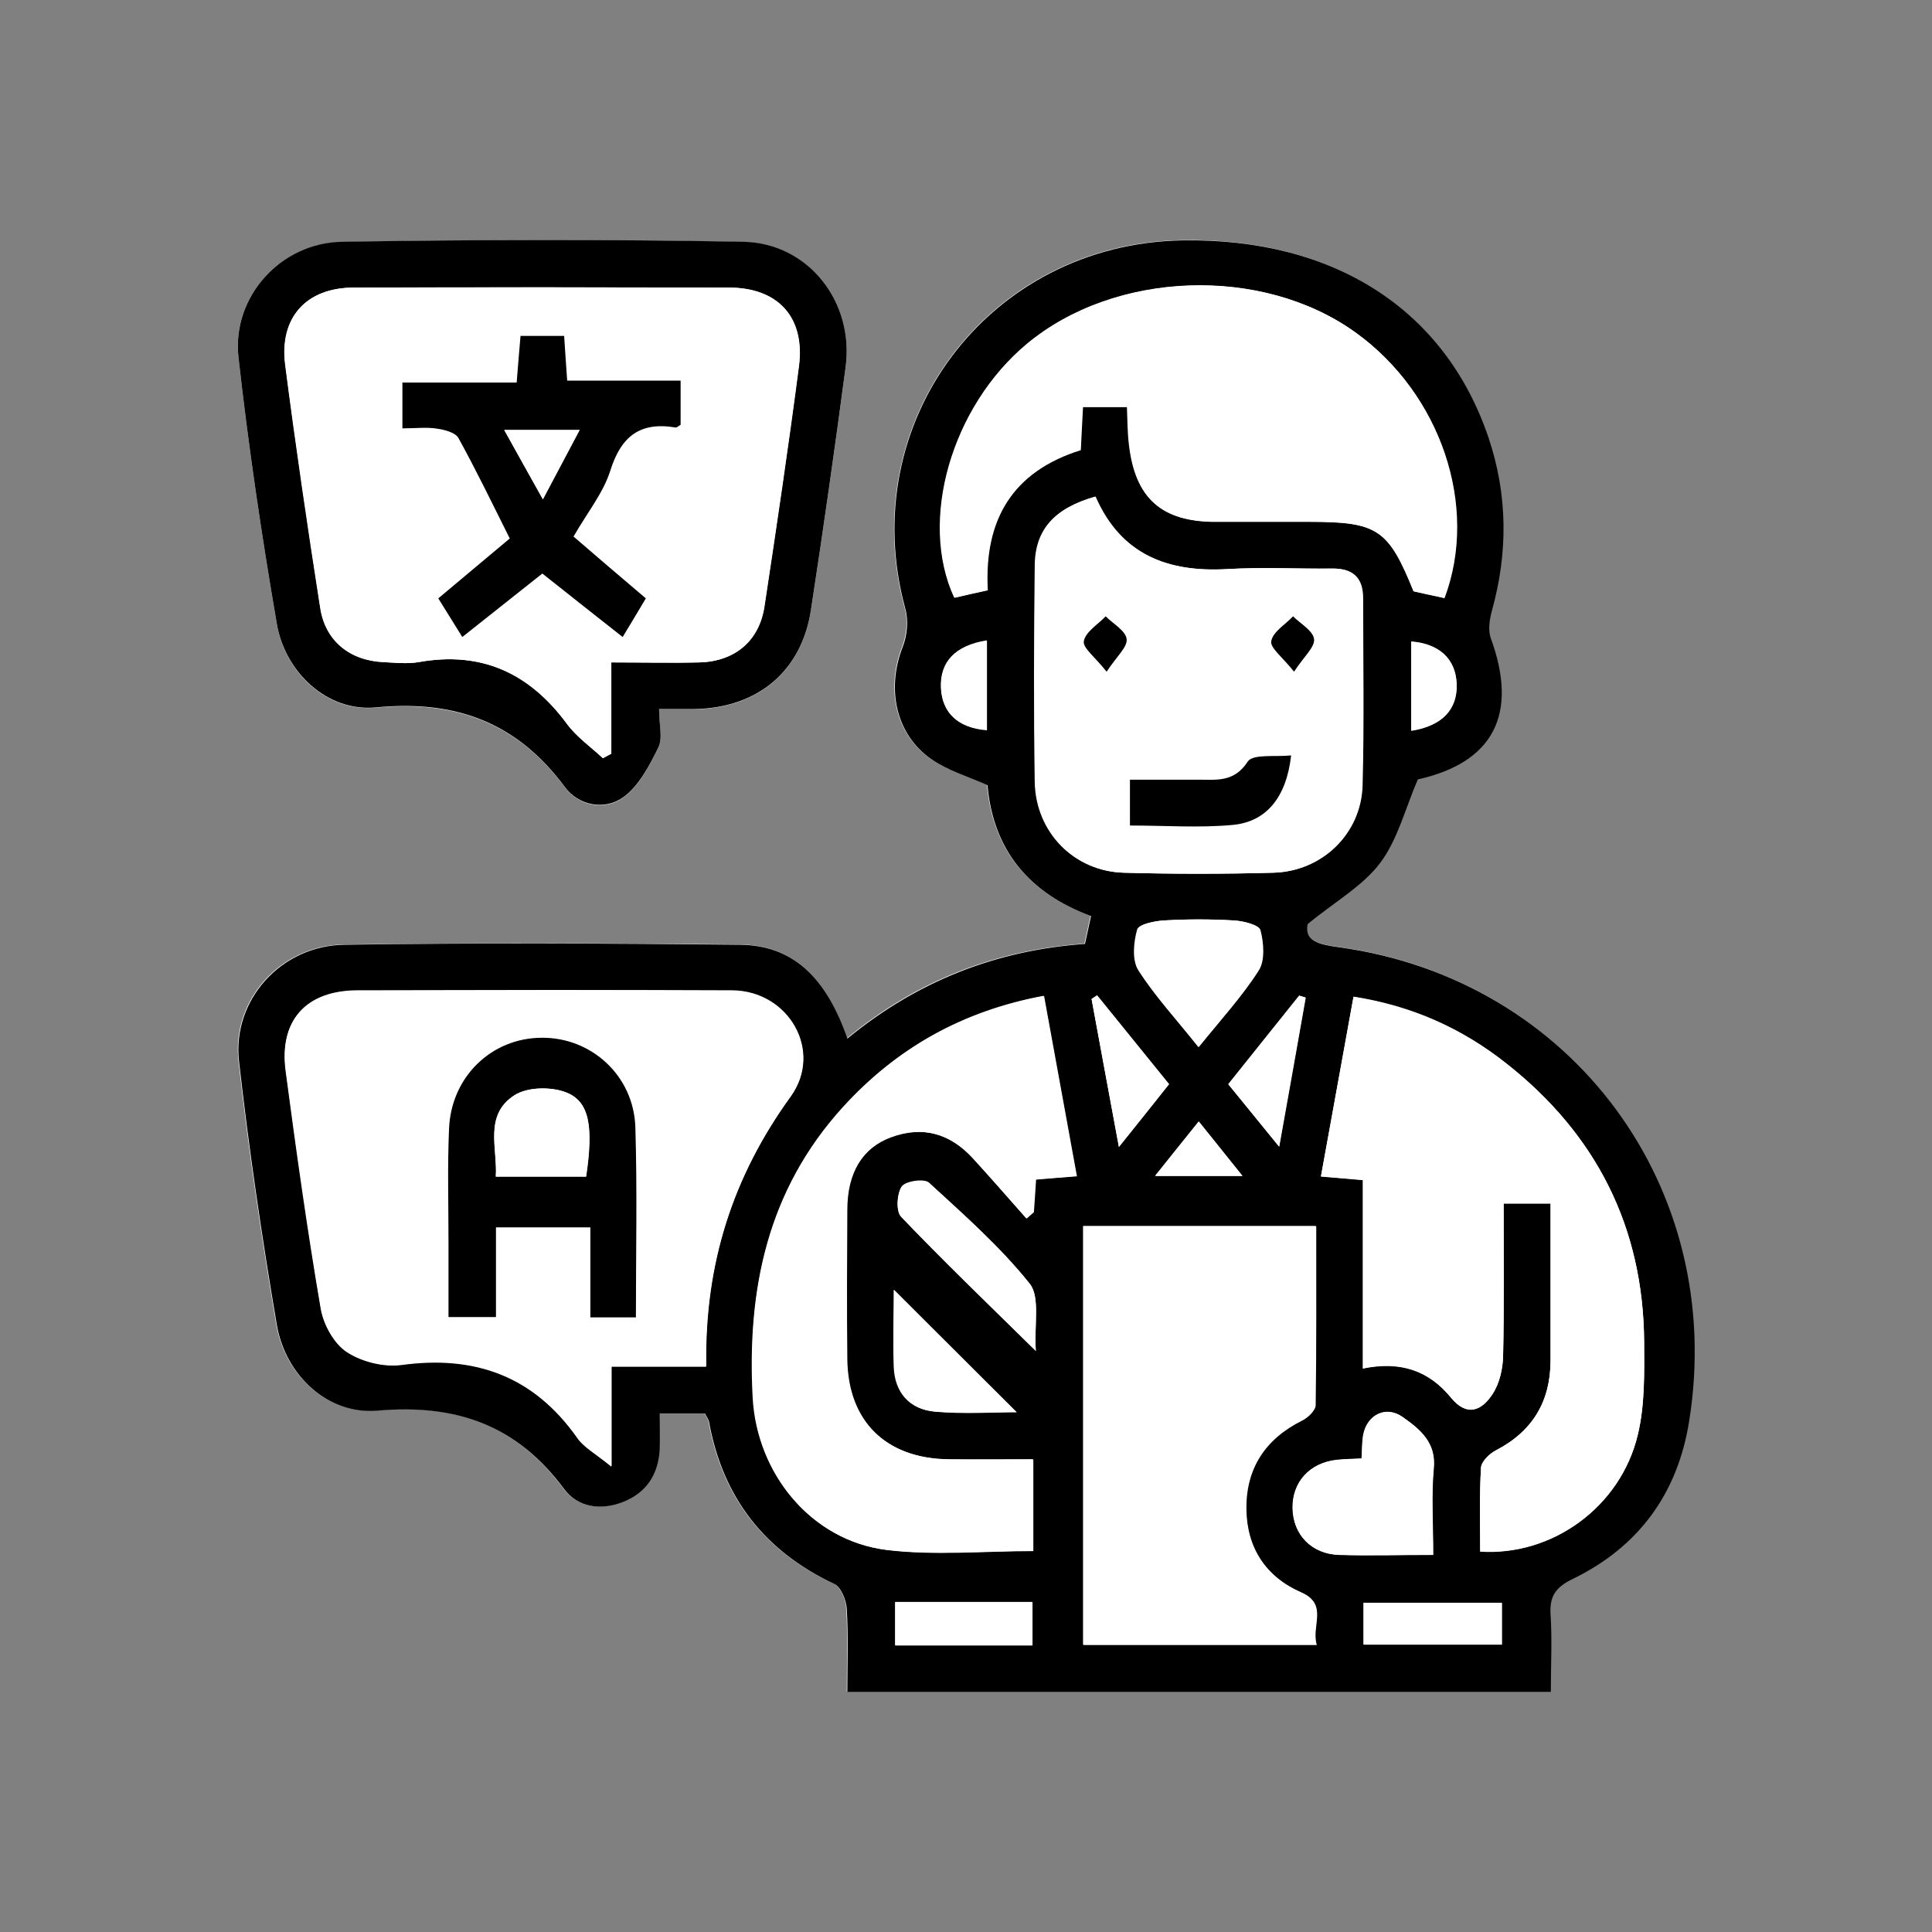<?xml version="1.0" encoding="UTF-8"?>
<svg id="uuid-93a53246-6cfc-4984-af15-6932786bda49" data-name="Capa 1" xmlns="http://www.w3.org/2000/svg" width="70" height="70" viewBox="0 0 70 70">
  <rect x="0" y="0" width="70" height="70" fill="#808080" stroke="none"/>
  <g id="uuid-4881625f-5b2f-45b2-9395-6e58e8a406ff" data-name="Capa 91">
    <g id="uuid-820a19c3-60d5-4fda-a5b3-2a6142cc1ae9" data-name="WFNBSu.tif">
      <g>
        <path d="m30.69,37.64c-.78-2.28-2-3.4-3.9-3.42-4.78-.05-9.56-.06-14.33,0-2.29.03-4.07,2-3.82,4.22.36,3.2.83,6.38,1.37,9.55.31,1.82,1.84,3.27,3.65,3.11,2.85-.25,5.05.53,6.76,2.84.49.66,1.32.8,2.13.47.85-.33,1.27-.98,1.33-1.87.03-.44,0-.89,0-1.34h1.64c.06.12.13.21.15.31.5,2.74,2.01,4.69,4.54,5.87.25.12.44.59.45.9.06,1.01.02,2.02.02,3.01h25.49c0-.98.04-1.89-.01-2.8-.04-.65.17-.98.78-1.28,2.39-1.16,3.81-3.09,4.24-5.72,1.36-8.45-4.22-16.02-12.69-17.18-.71-.1-1.25-.22-1.13-.84,1-.82,2-1.38,2.63-2.22.63-.84.9-1.95,1.36-3.02,2.73-.61,3.66-2.35,2.64-5.13-.11-.29-.04-.68.05-1,.59-2.1.57-4.19-.13-6.26-1.56-4.63-5.6-7.23-11.09-7.14-7.01.12-11.87,6.6-10.04,13.34.12.42.07.96-.09,1.38-.6,1.53-.26,3.18,1.04,4.08.59.41,1.32.62,2.03.94.2,2.32,1.49,3.91,3.75,4.74-.08.36-.14.66-.22,1.01-3.22.23-6.07,1.33-8.62,3.44Zm-6.81-11.94c.54,0,.92,0,1.31,0,2.27-.05,3.85-1.37,4.19-3.58.45-2.94.87-5.88,1.26-8.82.31-2.34-1.34-4.49-3.7-4.53-4.85-.1-9.7-.09-14.55,0-2.24.04-4,2-3.75,4.18.36,3.23.84,6.45,1.39,9.66.3,1.77,1.83,3.2,3.59,3.03,2.9-.27,5.12.55,6.85,2.89.49.66,1.43.87,2.12.36.56-.41.94-1.14,1.26-1.79.17-.34.03-.83.03-1.39Z" style="fill: #fff; stroke-width: 0px;"/>
        <path d="m30.69,37.64c2.55-2.1,5.41-3.21,8.62-3.44.08-.35.14-.65.22-1.01-2.26-.83-3.55-2.41-3.75-4.74-.72-.32-1.44-.53-2.03-.94-1.3-.9-1.64-2.55-1.04-4.08.16-.41.21-.95.09-1.38-1.84-6.74,3.02-13.22,10.04-13.34,5.49-.09,9.52,2.5,11.09,7.14.7,2.08.71,4.16.13,6.26-.09.32-.15.71-.05,1,1.02,2.78.09,4.52-2.64,5.13-.46,1.07-.73,2.18-1.36,3.02-.63.84-1.63,1.4-2.63,2.22-.13.62.41.74,1.13.84,8.46,1.16,14.05,8.73,12.69,17.18-.42,2.63-1.84,4.56-4.24,5.72-.61.3-.82.63-.78,1.28.06.91.01,1.82.01,2.8h-25.49c0-.99.04-2-.02-3.01-.02-.32-.21-.79-.45-.9-2.53-1.19-4.04-3.13-4.54-5.87-.02-.1-.09-.19-.15-.31h-1.64c0,.45.02.9,0,1.34-.06.89-.49,1.54-1.33,1.87-.82.32-1.64.19-2.13-.47-1.71-2.31-3.91-3.09-6.76-2.84-1.81.16-3.34-1.29-3.65-3.11-.54-3.17-1.01-6.36-1.37-9.55-.25-2.22,1.53-4.19,3.82-4.22,4.78-.07,9.55-.05,14.33,0,1.89.02,3.11,1.14,3.9,3.42Zm-5.11,11.86c-.07-3.7.97-6.87,3.06-9.76,1.19-1.65-.08-3.83-2.13-3.84-4.53-.02-9.05-.02-13.58,0-1.85,0-2.83,1.09-2.58,2.92.38,2.87.78,5.74,1.27,8.6.1.57.47,1.25.93,1.56.54.36,1.34.56,1.98.48,2.68-.37,4.81.4,6.39,2.65.23.33.64.55,1.23,1.03v-3.62h3.43Zm23.79.09c1.39-.29,2.41.09,3.19,1.04.59.73,1.13.48,1.52-.12.25-.38.37-.91.38-1.38.04-1.83.02-3.66.02-5.52h1.7c0,1.94,0,3.81,0,5.68,0,1.47-.64,2.56-1.97,3.26-.24.12-.53.41-.55.63-.06,1.01-.03,2.03-.03,3.04,2.62.17,5.09-1.63,5.71-4.23.26-1.08.24-2.24.23-3.37-.03-4.16-1.74-7.52-4.99-10.08-1.6-1.26-3.42-2.08-5.54-2.42-.4,2.19-.78,4.33-1.18,6.51.57.05,1.01.08,1.52.13v6.84Zm2.95-27.93c1.25-3.33-.13-7.4-3.22-9.62-3.37-2.43-8.71-2.24-11.9.42-2.73,2.28-3.92,6.4-2.63,9.19.38-.09.78-.17,1.2-.27-.13-2.57.92-4.3,3.37-5.08.03-.54.05-1.06.08-1.56h1.61c.02.51.02.93.07,1.35.22,1.95,1.17,2.81,3.13,2.81,1.13,0,2.26,0,3.4,0,2.47,0,2.87.27,3.78,2.52.34.07.69.15,1.1.24Zm-12.63-3.67c-1.49.42-2.19,1.2-2.2,2.5-.03,2.61-.04,5.23,0,7.84.03,1.82,1.42,3.24,3.22,3.29,1.8.05,3.61.05,5.41,0,1.77-.05,3.19-1.42,3.23-3.16.06-2.26.01-4.52.02-6.78,0-.76-.37-1.09-1.11-1.08-1.27.01-2.55-.06-3.82.02-2.14.12-3.84-.52-4.76-2.62Zm-.45,26.43v15.17h8.45c-.2-.69.43-1.47-.56-1.9-1.29-.56-1.97-1.61-1.99-3.01-.02-1.48.67-2.56,2.02-3.22.21-.1.48-.37.49-.56.03-2.15.02-4.29.02-6.48h-8.44Zm-1.81,8.45c-1.09,0-2.08.01-3.07,0-2.27-.03-3.65-1.38-3.68-3.63-.02-1.8-.01-3.61,0-5.41,0-1.34.55-2.25,1.58-2.63,1.16-.43,2.16-.13,2.98.76.66.72,1.29,1.45,1.94,2.18.09-.08.17-.15.26-.23.02-.38.05-.76.08-1.18.48-.04.93-.07,1.48-.12-.4-2.2-.79-4.33-1.19-6.53-2.95.55-5.33,1.9-7.27,4.03-2.73,3-3.48,6.6-3.27,10.53.15,2.75,2.11,5.17,4.84,5.51,1.73.21,3.51.04,5.31.04v-3.32Zm14.49,3.46c0-1.16-.07-2.15.02-3.12.09-.96-.5-1.43-1.12-1.87-.6-.43-1.29-.09-1.43.64-.05.27-.04.54-.06.86-.35.02-.63.02-.9.05-.98.11-1.62.81-1.6,1.76.02.95.68,1.64,1.68,1.68,1.09.04,2.18,0,3.41,0Zm-8.5-18.4c.8-.99,1.57-1.83,2.17-2.77.23-.37.18-1,.06-1.46-.05-.19-.61-.33-.95-.35-.84-.05-1.7-.05-2.54,0-.34.02-.91.14-.96.33-.13.46-.19,1.1.04,1.47.6.94,1.38,1.78,2.18,2.79Zm-6.6,13.23c-1.46-1.46-2.98-2.98-4.44-4.43,0,.81-.03,1.79,0,2.78.03.94.57,1.56,1.49,1.63,1.04.09,2.09.02,2.94.02Zm.71-2.21c-.07-.99.16-1.96-.22-2.44-1.07-1.34-2.38-2.49-3.65-3.66-.17-.16-.86-.06-.99.14-.18.27-.21.9-.02,1.09,1.52,1.59,3.11,3.12,4.89,4.87Zm-.13,10.66v-1.57h-4.97v1.57h4.97Zm12-.03h5.01v-1.51h-5.01v1.51Zm-7.05-20.31c-.89-1.1-1.75-2.16-2.6-3.21l-.2.13c.31,1.71.63,3.42.99,5.36.7-.87,1.24-1.55,1.82-2.28Zm2.15.01c.61.75,1.16,1.42,1.84,2.26.35-1.96.65-3.68.96-5.4l-.23-.07c-.83,1.04-1.67,2.08-2.57,3.21Zm-8.75-16.08c-1.15.19-1.7.78-1.66,1.72.04.9.63,1.44,1.66,1.52v-3.24Zm15.38,3.27c1.12-.18,1.68-.78,1.64-1.71-.04-.89-.63-1.44-1.64-1.52v3.23Zm-9.28,16.13h3.16c-.57-.71-1.04-1.29-1.58-1.97-.55.68-1.01,1.26-1.58,1.97Z" style="stroke-width: 0px;"/>
        <path d="m23.88,25.7c0,.56.14,1.05-.03,1.39-.32.65-.7,1.38-1.26,1.79-.69.5-1.63.3-2.12-.36-1.73-2.34-3.95-3.17-6.85-2.89-1.76.17-3.29-1.27-3.59-3.03-.55-3.2-1.03-6.43-1.39-9.66-.24-2.18,1.52-4.14,3.75-4.18,4.85-.08,9.7-.09,14.55,0,2.36.05,4.01,2.19,3.7,4.53-.39,2.94-.81,5.89-1.26,8.82-.34,2.21-1.92,3.53-4.19,3.58-.38,0-.77,0-1.31,0Zm-1.74-1.7c1.17,0,2.19.02,3.2,0,1.27-.03,2.15-.77,2.35-2.02.44-2.9.87-5.8,1.25-8.71.23-1.77-.75-2.85-2.54-2.85-4.53-.01-9.05-.01-13.58,0-1.73,0-2.71,1.09-2.49,2.8.38,2.94.81,5.88,1.27,8.81.18,1.19,1.07,1.91,2.29,1.96.42.02.86.07,1.27,0,2.28-.41,4.02.4,5.38,2.24.35.47.86.83,1.3,1.24l.3-.16v-3.31Z" style="stroke-width: 0px;"/>
        <path d="m25.59,49.5h-3.43v3.62c-.59-.48-1-.69-1.23-1.03-1.57-2.25-3.7-3.02-6.39-2.65-.64.09-1.44-.12-1.98-.48-.46-.31-.84-.99-.93-1.56-.48-2.86-.88-5.73-1.27-8.6-.25-1.83.73-2.91,2.58-2.92,4.53-.01,9.05-.02,13.58,0,2.05.01,3.32,2.19,2.13,3.84-2.09,2.89-3.12,6.06-3.06,9.76Zm-2.55-1.77c0-2.38.06-4.64-.02-6.9-.06-1.87-1.59-3.25-3.4-3.24-1.81.02-3.27,1.42-3.35,3.29-.06,1.37-.02,2.75-.02,4.13,0,.9,0,1.81,0,2.7h1.72v-3.25h3.42v3.26h1.64Z" style="fill: #fff; stroke-width: 0px;"/>
        <path d="m49.38,49.59v-6.84c-.51-.04-.96-.08-1.52-.13.4-2.19.78-4.32,1.18-6.51,2.12.33,3.94,1.15,5.54,2.42,3.25,2.56,4.96,5.92,4.99,10.08,0,1.12.03,2.29-.23,3.37-.62,2.61-3.09,4.4-5.71,4.23,0-1.01-.03-2.03.03-3.04.01-.22.31-.51.55-.63,1.33-.69,1.97-1.78,1.97-3.26,0-1.87,0-3.74,0-5.68h-1.7c0,1.86.02,3.69-.02,5.52-.01.47-.13,1-.38,1.38-.39.6-.92.85-1.52.12-.78-.95-1.8-1.34-3.19-1.04Z" style="fill: #fff; stroke-width: 0px;"/>
        <path d="m52.33,21.67c-.41-.09-.76-.16-1.1-.24-.91-2.26-1.31-2.52-3.78-2.52-1.13,0-2.26,0-3.4,0-1.96,0-2.92-.86-3.13-2.81-.05-.42-.04-.85-.07-1.35h-1.61c-.03.51-.05,1.02-.08,1.56-2.46.77-3.51,2.5-3.37,5.08-.42.09-.82.18-1.2.27-1.29-2.79-.1-6.91,2.63-9.19,3.18-2.66,8.52-2.85,11.9-.42,3.08,2.22,4.47,6.29,3.22,9.62Z" style="fill: #fff; stroke-width: 0px;"/>
        <path d="m39.7,18c.92,2.1,2.62,2.74,4.76,2.62,1.27-.07,2.54,0,3.82-.02.74,0,1.11.32,1.11,1.08,0,2.26.04,4.52-.02,6.78-.05,1.75-1.47,3.12-3.23,3.16-1.8.05-3.61.05-5.41,0-1.8-.05-3.19-1.47-3.22-3.29-.04-2.61-.03-5.23,0-7.84.01-1.3.71-2.08,2.2-2.5Zm1.24,11.91c1.27,0,2.5.08,3.72-.02,1.24-.11,1.96-1.01,2.13-2.52-.56.06-1.38-.06-1.57.22-.51.78-1.18.65-1.86.66-.8.01-1.6,0-2.41,0v1.66Zm-.85-5.58c.36-.55.76-.89.72-1.18-.04-.3-.49-.55-.76-.82-.28.3-.73.56-.79.9-.04.25.42.58.82,1.1Zm6.8,0c.36-.55.76-.89.72-1.18-.04-.3-.49-.55-.76-.82-.28.3-.73.56-.79.9-.04.25.42.58.82,1.1Z" style="fill: #fff; stroke-width: 0px;"/>
        <path d="m39.25,44.43h8.44c0,2.19.01,4.34-.02,6.48,0,.19-.28.46-.49.56-1.34.67-2.04,1.74-2.02,3.22.02,1.39.7,2.44,1.99,3.01.99.43.35,1.21.56,1.9h-8.45v-15.17Z" style="fill: #fff; stroke-width: 0px;"/>
        <path d="m37.44,52.88v3.32c-1.8,0-3.58.17-5.31-.04-2.73-.34-4.69-2.76-4.84-5.51-.22-3.93.53-7.53,3.27-10.53,1.94-2.13,4.32-3.48,7.27-4.03.4,2.2.79,4.33,1.19,6.53-.55.04-1,.08-1.48.12-.03.42-.05.8-.08,1.18-.09.08-.17.15-.26.23-.64-.73-1.28-1.46-1.94-2.18-.82-.9-1.82-1.19-2.98-.76-1.03.38-1.58,1.28-1.58,2.63-.01,1.8-.02,3.61,0,5.41.03,2.25,1.4,3.6,3.68,3.63.99.01,1.97,0,3.07,0Z" style="fill: #fff; stroke-width: 0px;"/>
        <path d="m51.93,56.34c-1.23,0-2.32.03-3.41,0-1-.03-1.66-.73-1.68-1.68-.02-.95.61-1.66,1.6-1.76.27-.03.55-.03.9-.05.02-.31.01-.59.06-.86.14-.73.83-1.07,1.43-.64.62.44,1.22.91,1.12,1.87-.09.97-.02,1.96-.02,3.12Z" style="fill: #fff; stroke-width: 0px;"/>
        <path d="m43.44,37.94c-.81-1.01-1.58-1.84-2.18-2.79-.23-.36-.17-1-.04-1.47.05-.19.62-.31.96-.33.85-.05,1.7-.05,2.54,0,.34.02.9.16.95.35.12.46.17,1.1-.06,1.46-.6.94-1.37,1.78-2.17,2.77Z" style="fill: #fff; stroke-width: 0px;"/>
        <path d="m36.83,51.17c-.86,0-1.91.07-2.94-.02-.92-.08-1.45-.7-1.49-1.63-.04-.98,0-1.96,0-2.78,1.46,1.46,2.97,2.97,4.44,4.43Z" style="fill: #fff; stroke-width: 0px;"/>
        <path d="m37.54,48.96c-1.78-1.75-3.37-3.28-4.89-4.87-.19-.2-.15-.83.02-1.09.13-.19.82-.29.99-.14,1.27,1.16,2.58,2.32,3.65,3.66.38.48.16,1.45.22,2.44Z" style="fill: #fff; stroke-width: 0px;"/>
        <path d="m37.41,59.62h-4.97v-1.57h4.97v1.57Z" style="fill: #fff; stroke-width: 0px;"/>
        <path d="m49.41,59.59v-1.51h5.01v1.51h-5.01Z" style="fill: #fff; stroke-width: 0px;"/>
        <path d="m42.36,39.28c-.58.73-1.12,1.41-1.82,2.28-.36-1.94-.67-3.65-.99-5.36l.2-.13c.85,1.05,1.71,2.11,2.6,3.21Z" style="fill: #fff; stroke-width: 0px;"/>
        <path d="m44.51,39.29c.9-1.12,1.73-2.16,2.57-3.21l.23.07c-.3,1.72-.61,3.44-.96,5.4-.68-.84-1.23-1.51-1.84-2.26Z" style="fill: #fff; stroke-width: 0px;"/>
        <path d="m35.76,23.22v3.24c-1.04-.08-1.62-.62-1.66-1.52-.04-.94.51-1.53,1.66-1.72Z" style="fill: #fff; stroke-width: 0px;"/>
        <path d="m51.14,26.48v-3.23c1.01.08,1.6.62,1.64,1.52.04.93-.52,1.53-1.64,1.71Z" style="fill: #fff; stroke-width: 0px;"/>
        <path d="m41.86,42.61c.57-.7,1.03-1.29,1.58-1.97.54.67,1.01,1.25,1.58,1.97h-3.16Z" style="fill: #fff; stroke-width: 0px;"/>
        <path d="m22.15,24v3.31l-.3.16c-.44-.41-.95-.76-1.3-1.24-1.35-1.84-3.09-2.65-5.38-2.24-.41.07-.85.02-1.27,0-1.21-.06-2.1-.78-2.29-1.96-.45-2.93-.89-5.87-1.27-8.81-.22-1.72.76-2.8,2.49-2.8,4.53-.02,9.05-.01,13.58,0,1.79,0,2.77,1.08,2.54,2.85-.38,2.91-.81,5.81-1.25,8.71-.19,1.25-1.07,1.98-2.35,2.02-1.01.03-2.03,0-3.2,0Zm-7.57-8.49c.49,0,.88-.04,1.25.01.28.04.67.14.78.34.64,1.16,1.22,2.36,1.86,3.64-.83.7-1.69,1.41-2.59,2.17.28.45.55.88.87,1.4,1.05-.83,1.98-1.57,2.9-2.3.96.76,1.89,1.49,2.91,2.3.33-.55.59-1,.84-1.4-.93-.79-1.8-1.54-2.62-2.24.52-.9,1.09-1.59,1.33-2.38.39-1.24,1.08-1.79,2.37-1.57.05,0,.12-.06.18-.1v-1.6h-4.11c-.04-.59-.08-1.1-.11-1.62h-1.58c-.05.56-.09,1.07-.14,1.69h-4.14v1.65Z" style="fill: #fff; stroke-width: 0px;"/>
        <path d="m23.03,47.73h-1.64v-3.26h-3.42v3.25h-1.72c0-.89,0-1.8,0-2.7,0-1.38-.04-2.76.02-4.13.08-1.88,1.54-3.28,3.35-3.29,1.8-.02,3.34,1.37,3.4,3.24.07,2.25.02,4.51.02,6.9Zm-1.8-5.1c.27-1.83.12-2.74-.75-3.06-.54-.2-1.38-.18-1.84.11-1.12.72-.61,1.91-.68,2.95h3.27Z" style="stroke-width: 0px;"/>
        <path d="m40.94,29.91v-1.66c.82,0,1.62,0,2.41,0,.68-.01,1.35.13,1.86-.66.19-.28,1.01-.16,1.57-.22-.17,1.51-.89,2.41-2.13,2.52-1.21.11-2.44.02-3.72.02Z" style="stroke-width: 0px;"/>
        <path d="m40.09,24.33c-.41-.52-.87-.86-.82-1.1.06-.34.51-.6.79-.9.27.27.72.52.76.82.04.29-.36.63-.72,1.18Z" style="stroke-width: 0px;"/>
        <path d="m46.88,24.33c-.41-.52-.87-.86-.82-1.1.06-.34.51-.6.79-.9.27.27.72.52.76.82.04.29-.36.63-.72,1.18Z" style="stroke-width: 0px;"/>
        <path d="m14.58,15.51v-1.65h4.14c.05-.63.09-1.13.14-1.69h1.58c.03.51.07,1.02.11,1.62h4.11v1.6c-.07.04-.13.1-.18.1-1.29-.22-1.98.32-2.37,1.57-.25.79-.81,1.48-1.33,2.38.82.71,1.69,1.45,2.62,2.24-.24.41-.51.85-.84,1.4-1.02-.8-1.95-1.54-2.91-2.3-.92.73-1.85,1.47-2.9,2.3-.32-.52-.59-.95-.87-1.4.9-.75,1.75-1.47,2.59-2.17-.64-1.28-1.22-2.48-1.86-3.64-.11-.2-.5-.3-.78-.34-.37-.06-.76-.01-1.25-.01Zm6.42.07h-2.73c.48.86.88,1.59,1.4,2.51.51-.97.89-1.67,1.33-2.51Z" style="stroke-width: 0px;"/>
        <path d="m21.24,42.63h-3.27c.06-1.03-.44-2.23.68-2.95.46-.3,1.3-.31,1.84-.11.87.32,1.02,1.23.75,3.06Z" style="fill: #fff; stroke-width: 0px;"/>
        <path d="m21,15.58c-.44.84-.82,1.54-1.33,2.51-.51-.92-.92-1.65-1.4-2.51h2.73Z" style="fill: #fff; stroke-width: 0px;"/>
      </g>
    </g>
  </g>
</svg>